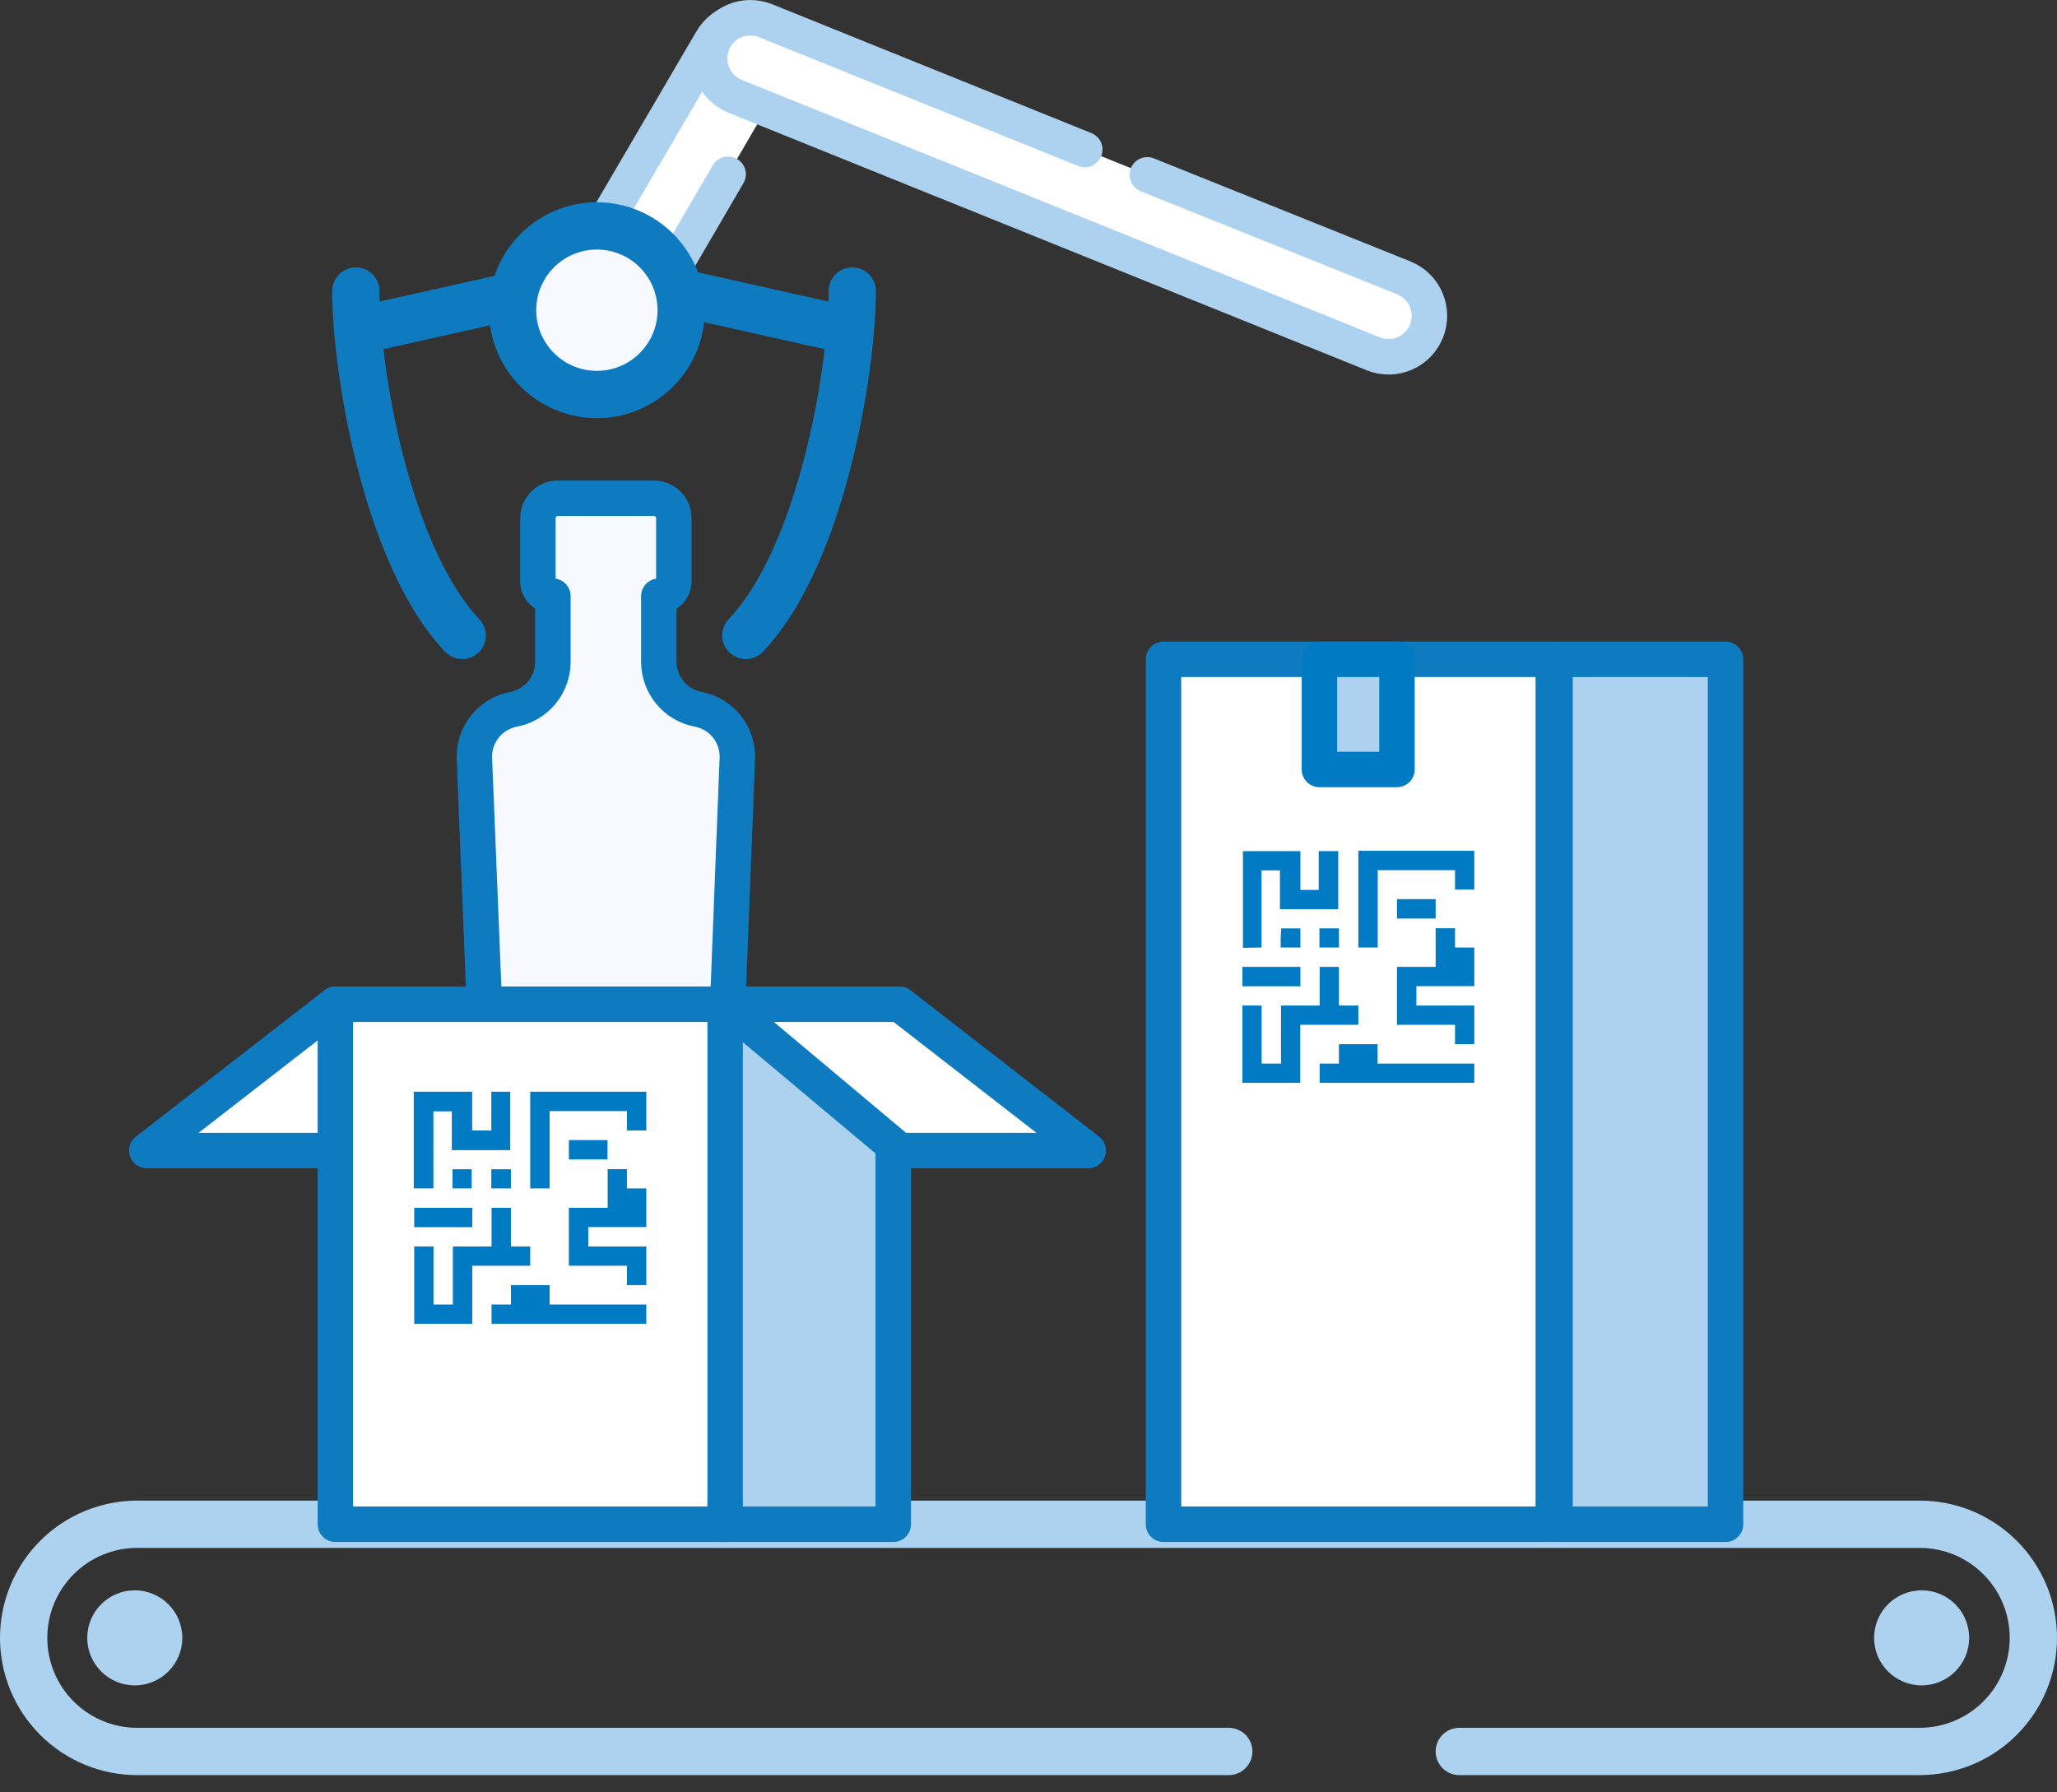 <?xml version="1.0" encoding="UTF-8"?> <svg xmlns="http://www.w3.org/2000/svg" width="101" height="88" viewBox="0 0 101 88" fill="none"><rect x="0" y="0" width="101" height="88" fill="#333333" stroke="none"/> <g clip-path="url(#clip0_5785:173951)"> <path d="M16.468 49.31L7.209 56.496H16.468" fill="white"></path> <path d="M16.468 49.31L7.209 56.496H16.468" stroke="#0E7BC0" stroke-width="1.741" stroke-linecap="round" stroke-linejoin="round"></path> <path d="M60.333 86.001H6.739C5.26 86.001 3.841 85.413 2.795 84.367C1.749 83.321 1.161 81.902 1.161 80.423V80.423C1.161 79.69 1.305 78.965 1.586 78.288C1.866 77.611 2.277 76.996 2.795 76.478C3.313 75.96 3.928 75.549 4.604 75.269C5.281 74.989 6.007 74.844 6.739 74.844H94.261C94.993 74.844 95.719 74.989 96.396 75.269C97.072 75.549 97.687 75.96 98.205 76.478C98.723 76.996 99.134 77.611 99.415 78.288C99.695 78.965 99.839 79.69 99.839 80.423C99.838 81.902 99.249 83.32 98.204 84.365C97.158 85.411 95.74 85.999 94.261 86.001H71.652" stroke="#ADD2F0" stroke-width="2.322" stroke-miterlimit="10" stroke-linecap="round"></path> <path fill-rule="evenodd" clip-rule="evenodd" d="M38.409 3.994C38.675 3.534 38.749 2.989 38.614 2.475C38.48 1.962 38.147 1.523 37.689 1.254C37.23 0.987 36.684 0.914 36.171 1.048C35.657 1.183 35.218 1.516 34.95 1.974L29.604 11.104L33.086 13.124L35.751 8.556" fill="white"></path> <path d="M38.409 3.994C38.675 3.534 38.749 2.989 38.614 2.475C38.48 1.962 38.147 1.523 37.689 1.254V1.254C37.23 0.987 36.684 0.914 36.171 1.048C35.657 1.183 35.218 1.516 34.95 1.974L29.604 11.104L33.086 13.124L35.751 8.556" stroke="#ADD2F0" stroke-width="1.741" stroke-miterlimit="10" stroke-linecap="round"></path> <path fill-rule="evenodd" clip-rule="evenodd" d="M53.263 7.343L37.591 1.016C37.347 0.918 37.087 0.868 36.824 0.871C36.561 0.873 36.302 0.928 36.06 1.031C35.819 1.134 35.6 1.283 35.416 1.471C35.233 1.659 35.088 1.881 34.99 2.124C34.891 2.368 34.841 2.629 34.843 2.893C34.845 3.156 34.899 3.416 35.002 3.658C35.105 3.9 35.255 4.12 35.444 4.304C35.632 4.488 35.854 4.633 36.099 4.731L67.444 17.379C67.688 17.476 67.95 17.524 68.213 17.52C68.476 17.515 68.736 17.46 68.977 17.355C69.219 17.25 69.437 17.099 69.62 16.91C69.803 16.721 69.947 16.498 70.044 16.253C70.241 15.76 70.235 15.209 70.027 14.721C69.82 14.233 69.427 13.846 68.935 13.647L56.334 8.585" fill="white"></path> <path d="M53.263 7.343L37.591 1.016C37.347 0.918 37.087 0.868 36.824 0.871C36.561 0.873 36.302 0.928 36.06 1.031C35.819 1.134 35.6 1.283 35.416 1.471C35.233 1.659 35.088 1.881 34.99 2.124V2.124C34.891 2.368 34.841 2.629 34.843 2.893C34.845 3.156 34.899 3.416 35.002 3.658C35.105 3.9 35.255 4.12 35.444 4.304C35.632 4.488 35.854 4.633 36.099 4.731L67.444 17.379C67.688 17.476 67.95 17.524 68.213 17.52C68.476 17.515 68.736 17.46 68.977 17.355C69.219 17.25 69.437 17.099 69.62 16.91C69.803 16.721 69.947 16.498 70.044 16.253V16.253C70.241 15.76 70.235 15.209 70.027 14.721C69.82 14.233 69.427 13.846 68.935 13.647L56.334 8.585" stroke="#ADD2F0" stroke-width="1.741" stroke-miterlimit="10" stroke-linecap="round"></path> <path fill-rule="evenodd" clip-rule="evenodd" d="M29.76 24.466H32.129C32.385 24.473 32.628 24.578 32.807 24.762C32.986 24.945 33.086 25.191 33.086 25.447V28.535C33.086 28.632 33.067 28.728 33.03 28.818C32.993 28.907 32.939 28.988 32.87 29.057C32.802 29.125 32.721 29.18 32.631 29.216C32.542 29.254 32.446 29.273 32.349 29.273V32.506C32.352 33.057 32.546 33.59 32.898 34.014C33.251 34.438 33.74 34.725 34.282 34.828C34.841 34.933 35.342 35.237 35.695 35.682C36.048 36.128 36.228 36.686 36.203 37.254L35.507 55.039C35.481 55.651 35.221 56.229 34.779 56.653C34.338 57.077 33.75 57.314 33.139 57.315H26.382C25.77 57.314 25.182 57.077 24.741 56.653C24.3 56.229 24.039 55.651 24.014 55.039L23.294 37.266C23.267 36.696 23.447 36.136 23.799 35.688C24.152 35.24 24.655 34.935 25.215 34.828C25.757 34.725 26.246 34.438 26.599 34.014C26.951 33.59 27.146 33.057 27.148 32.506V29.273C26.953 29.273 26.765 29.195 26.627 29.057C26.489 28.919 26.411 28.731 26.411 28.535V25.447C26.411 25.187 26.514 24.938 26.698 24.754C26.882 24.57 27.132 24.466 27.392 24.466H29.76Z" fill="#F6FAFE" stroke="#0E7BC0" stroke-width="1.741" stroke-linejoin="round"></path> <path d="M43.859 49.31H35.489V74.844H43.859V49.31Z" fill="#ADD2F0" stroke="#0E7BC0" stroke-width="1.741" stroke-linecap="round" stroke-linejoin="round"></path> <path d="M35.605 49.31H16.468V74.844H35.605V49.31Z" fill="white" stroke="#0E7BC0" stroke-width="1.741" stroke-linecap="round" stroke-linejoin="round"></path> <path d="M29.307 19.37C31.593 19.37 33.446 17.517 33.446 15.231C33.446 12.946 31.593 11.093 29.307 11.093C27.022 11.093 25.169 12.946 25.169 15.231C25.169 17.517 27.022 19.37 29.307 19.37Z" fill="#F6FAFE" stroke="#0E7BC0" stroke-width="2.322" stroke-miterlimit="10"></path> <path d="M25.163 14.535L18.401 16.05" stroke="#0E7BC0" stroke-width="2.322" stroke-linecap="round" stroke-linejoin="round"></path> <path d="M22.696 31.2C18.993 27.317 17.472 18.186 17.472 14.291" stroke="#0E7BC0" stroke-width="2.322" stroke-linecap="round" stroke-linejoin="round"></path> <path d="M34.148 14.535L40.917 16.05" stroke="#0E7BC0" stroke-width="2.322" stroke-linecap="round" stroke-linejoin="round"></path> <path d="M36.621 31.2C40.325 27.317 41.845 18.186 41.845 14.291" stroke="#0E7BC0" stroke-width="2.322" stroke-linecap="round" stroke-linejoin="round"></path> <path d="M44.173 49.31L53.431 56.496H44.173L35.605 49.31H44.173Z" fill="white" stroke="#0E7BC0" stroke-width="1.741" stroke-linecap="round" stroke-linejoin="round"></path> <path d="M76.267 32.372H57.129V74.844H76.267V32.372Z" fill="white" stroke="#0E7BC0" stroke-width="1.741" stroke-linecap="round" stroke-linejoin="round"></path> <path d="M84.724 32.372H76.354V74.844H84.724V32.372Z" fill="#ADD2F0" stroke="#0E7BC0" stroke-width="1.741" stroke-linecap="round" stroke-linejoin="round"></path> <path d="M6.617 82.756C7.906 82.756 8.951 81.711 8.951 80.423C8.951 79.134 7.906 78.089 6.617 78.089C5.329 78.089 4.284 79.134 4.284 80.423C4.284 81.711 5.329 82.756 6.617 82.756Z" fill="#ADD2F0"></path> <path d="M94.354 82.756C95.642 82.756 96.687 81.711 96.687 80.423C96.687 79.134 95.642 78.089 94.354 78.089C93.065 78.089 92.02 79.134 92.02 80.423C92.02 81.711 93.065 82.756 94.354 82.756Z" fill="#ADD2F0"></path> <path fill-rule="evenodd" clip-rule="evenodd" d="M26.034 53.605V58.354H26.986V54.557H30.782V55.509H31.734V53.605H26.034Z" fill="#007BC3"></path> <path fill-rule="evenodd" clip-rule="evenodd" d="M21.28 58.354C21.28 57.413 21.28 55.515 21.28 54.569H22.185C22.185 55.045 22.185 55.997 22.185 56.473H25.053V53.605H24.124V55.509H23.184V53.605H20.316V58.354H21.28Z" fill="#007BC3"></path> <path fill-rule="evenodd" clip-rule="evenodd" d="M22.22 57.883V58.354H23.16V57.413H22.22V57.883Z" fill="#007BC3"></path> <path fill-rule="evenodd" clip-rule="evenodd" d="M24.124 57.883V58.354H25.087V57.413H24.124V57.883Z" fill="#007BC3"></path> <path d="M29.83 55.98H27.932V56.931H29.83V55.98Z" fill="#007BC3"></path> <path fill-rule="evenodd" clip-rule="evenodd" d="M30.782 57.407H29.836V59.306H27.932V62.15H30.782V63.102H31.734V61.204H28.884V60.252H30.782H31.734V58.354H30.782V57.407Z" fill="#007BC3"></path> <path fill-rule="evenodd" clip-rule="evenodd" d="M26.034 61.204H25.087V59.306H24.136V61.204H22.237V64.054H21.285V61.204H20.339V65H23.189V62.15H26.034V61.204Z" fill="#007BC3"></path> <path d="M23.189 59.306H20.339V60.258H23.189V59.306Z" fill="#007BC3"></path> <path fill-rule="evenodd" clip-rule="evenodd" d="M26.986 63.102H25.087V64.054H24.136V65H31.734V64.054H26.986V63.102Z" fill="#007BC3"></path> <path fill-rule="evenodd" clip-rule="evenodd" d="M66.695 41.776V46.524H67.647V42.728H71.443V43.68H72.389V41.776H66.695Z" fill="#007BC3"></path> <path fill-rule="evenodd" clip-rule="evenodd" d="M61.941 46.524C61.941 45.584 61.941 43.685 61.941 42.739H62.846C62.846 43.215 62.846 44.167 62.846 44.643H65.708V41.793H64.75V43.697H63.851V41.793H61.03V46.541L61.941 46.524Z" fill="#007BC3"></path> <path fill-rule="evenodd" clip-rule="evenodd" d="M62.881 46.054V46.524H63.851V45.584H62.91L62.881 46.054Z" fill="#007BC3"></path> <path fill-rule="evenodd" clip-rule="evenodd" d="M64.785 46.054V46.524H65.743V45.584H64.785V46.054Z" fill="#007BC3"></path> <path d="M70.491 44.15H68.593V45.102H70.491V44.15Z" fill="#007BC3"></path> <path fill-rule="evenodd" clip-rule="evenodd" d="M71.443 45.578H70.491V47.476H68.593V50.32H71.443V51.272H72.389V49.374H69.545V48.422H71.443H72.389V46.524H71.443V45.578Z" fill="#007BC3"></path> <path fill-rule="evenodd" clip-rule="evenodd" d="M66.695 49.374H65.743V47.476H64.797V49.374H62.899V52.224H61.947V49.374H61.001V53.17H63.845V50.32H66.695V49.374Z" fill="#007BC3"></path> <path d="M63.851 47.476H61.001V48.428H63.851V47.476Z" fill="#007BC3"></path> <path fill-rule="evenodd" clip-rule="evenodd" d="M67.641 51.272H65.743V52.224H64.797V53.17H72.389V52.224H67.641V51.272Z" fill="#007BC3"></path> <path d="M68.593 32.372H64.785V37.782H68.593V32.372Z" fill="#ADD2F0" stroke="#007BC3" stroke-width="1.741" stroke-linecap="round" stroke-linejoin="round"></path> </g> <defs> <clipPath id="clip0_5785:173951"> <rect width="101" height="87.162" fill="white"></rect> </clipPath> </defs> </svg> 